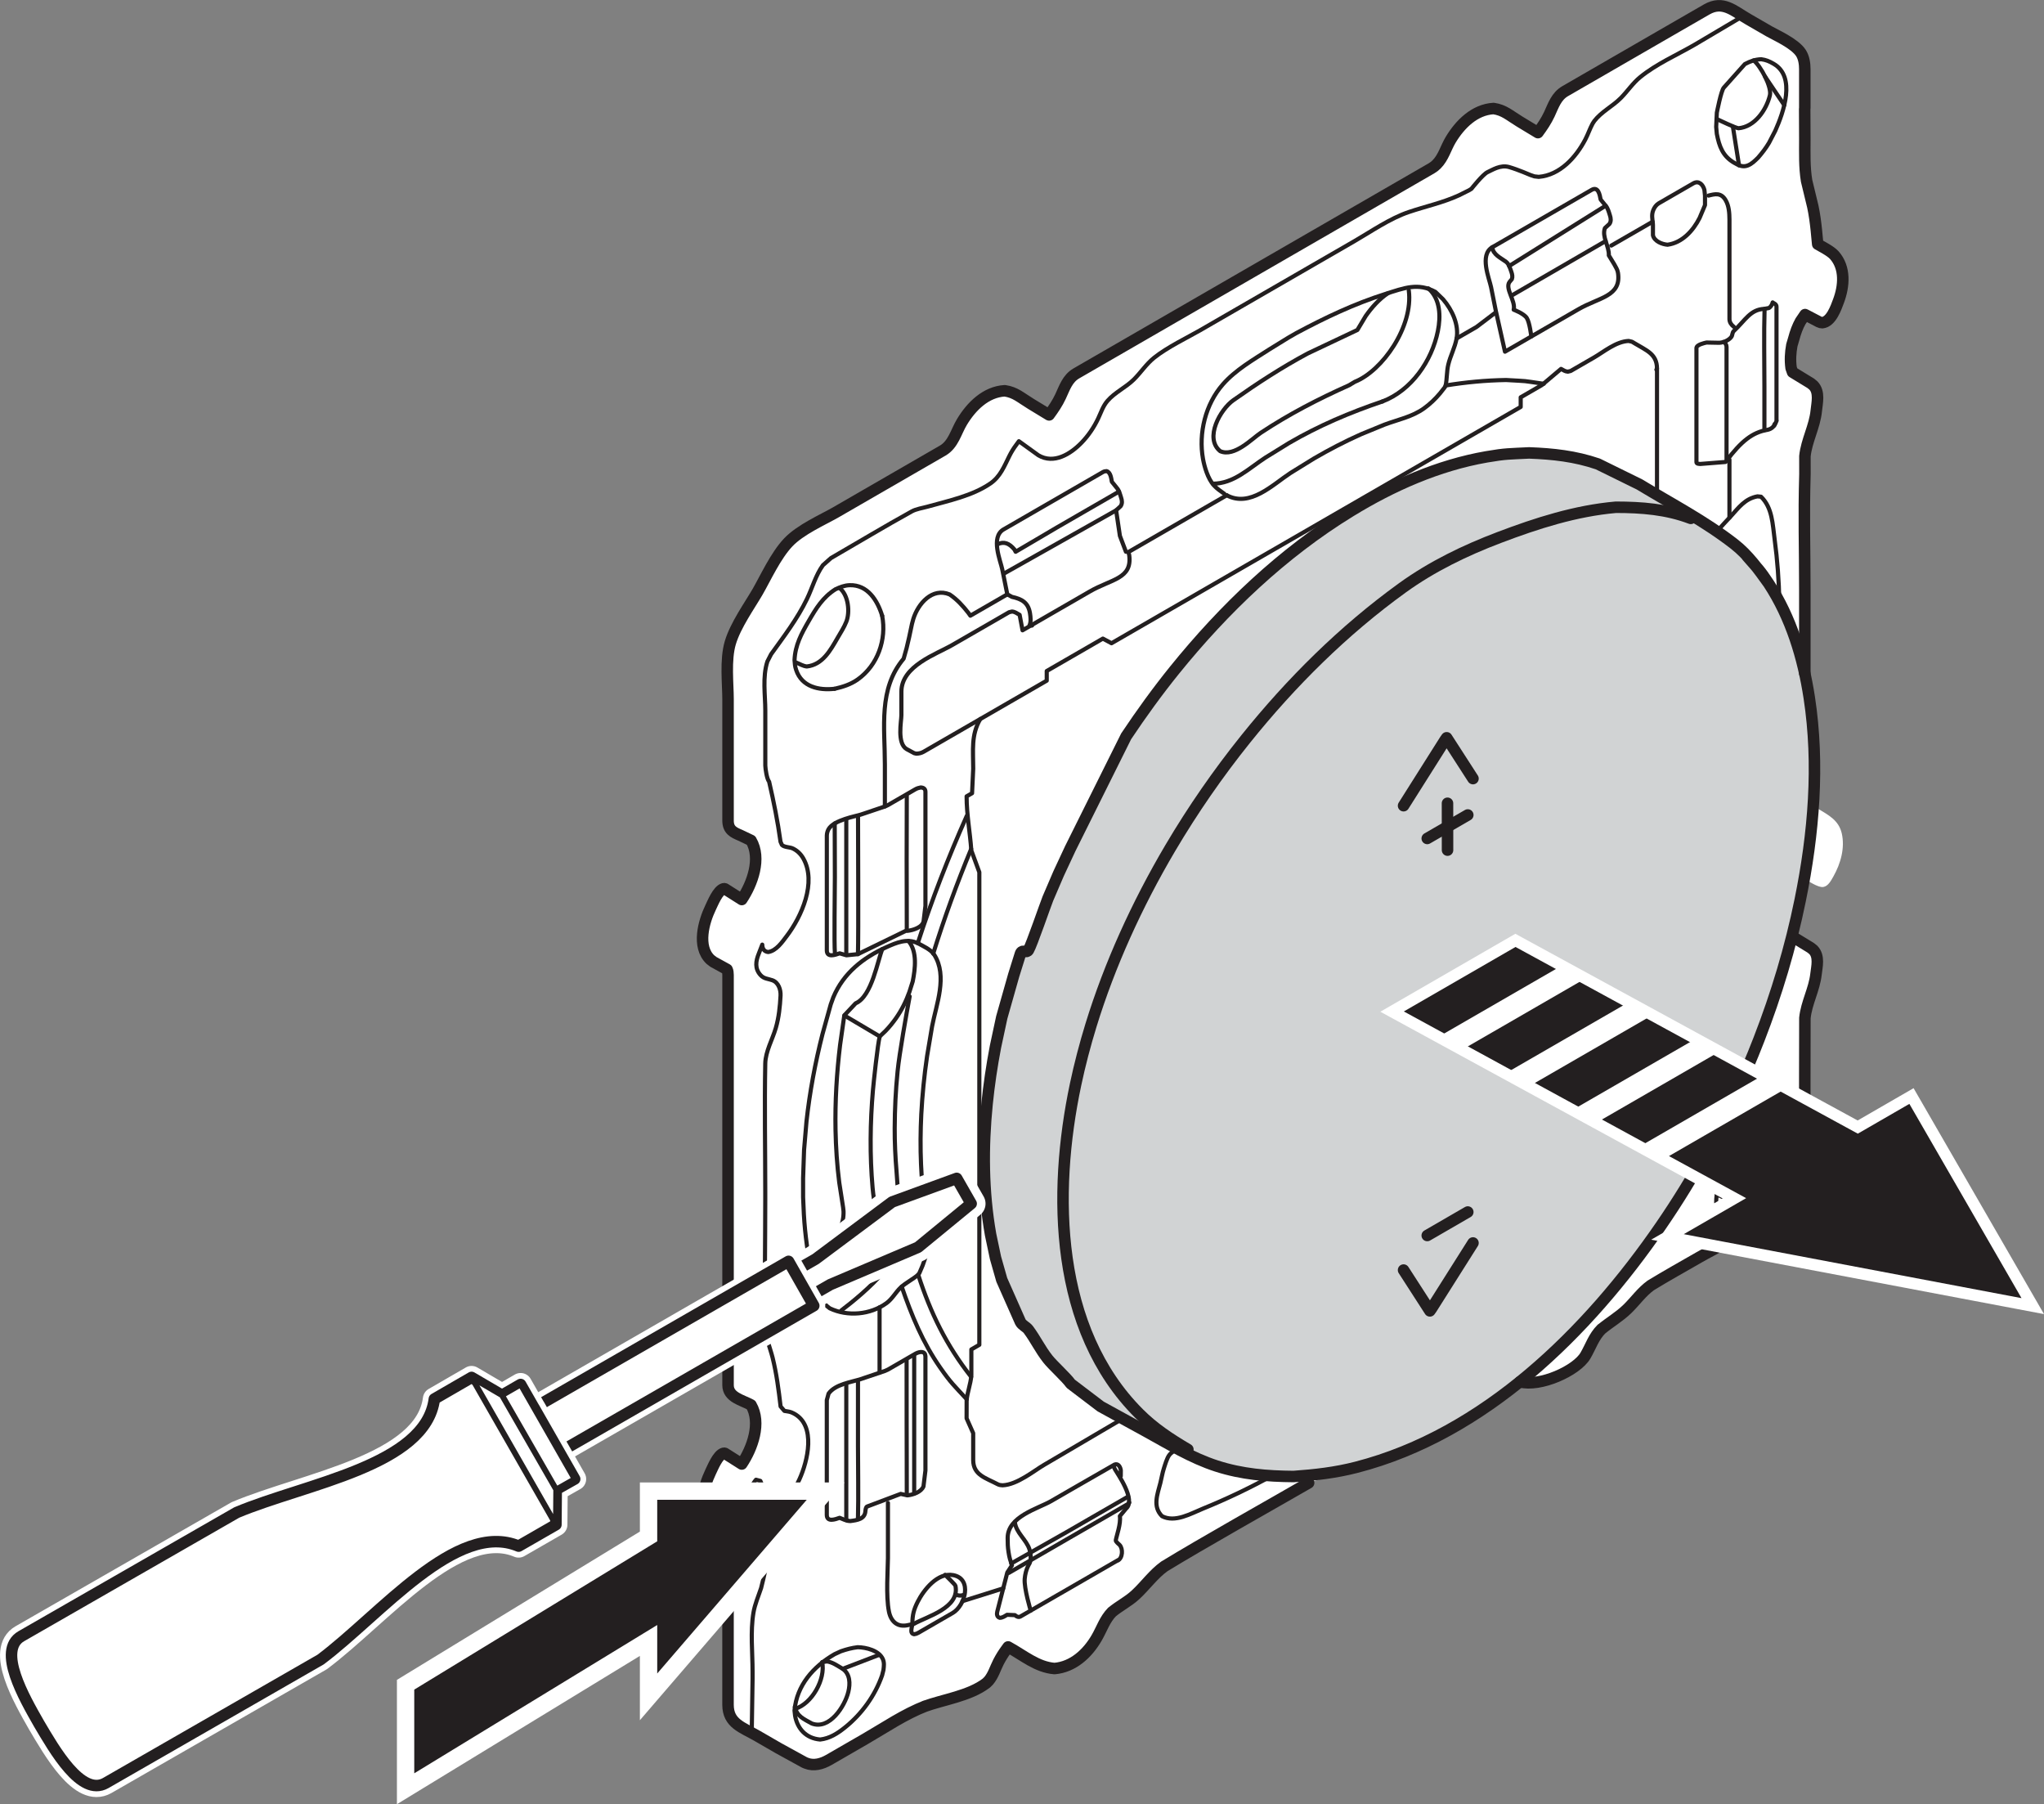 <?xml version="1.0" encoding="UTF-8"?>
<svg id="Isolation_Mode" data-name="Isolation Mode" xmlns="http://www.w3.org/2000/svg" viewBox="0 0 88.904 78.457">
  <rect x="0" y="0" width="88.904" height="78.457" fill="#808080" stroke="none"/>
  <defs>
    <style>
      .cls-1, .cls-2, .cls-3, .cls-4, .cls-5, .cls-6, .cls-7, .cls-8, .cls-9, .cls-10 {
        stroke-linecap: round;
      }

      .cls-1, .cls-2, .cls-5, .cls-6, .cls-7, .cls-8, .cls-9, .cls-10 {
        stroke: #231f20;
      }

      .cls-1, .cls-2, .cls-11, .cls-9, .cls-10 {
        stroke-width: .5px;
      }

      .cls-1, .cls-5, .cls-6, .cls-12, .cls-13 {
        fill: #fff;
      }

      .cls-2, .cls-3, .cls-4, .cls-6, .cls-7, .cls-8, .cls-9, .cls-10 {
        stroke-linejoin: round;
      }

      .cls-2, .cls-3, .cls-4, .cls-7, .cls-8, .cls-10 {
        fill: none;
      }

      .cls-3 {
        stroke-width: 1.25px;
      }

      .cls-3, .cls-4, .cls-14, .cls-11 {
        stroke: #fff;
      }

      .cls-5, .cls-6 {
        stroke-width: .25px;
      }

      .cls-14 {
        stroke-width: .754px;
      }

      .cls-14, .cls-13, .cls-7, .cls-11, .cls-9, .cls-10 {
        fill-rule: evenodd;
      }

      .cls-14, .cls-11 {
        fill: #231f20;
        stroke-miterlimit: 3.864;
      }

      .cls-12, .cls-13 {
        stroke-width: 0px;
      }

      .cls-7, .cls-8 {
        stroke-width: .18px;
      }

      .cls-9 {
        fill: #d1d3d4;
      }
    </style>
  </defs>
  <g>
    <path class="cls-13" d="m65.922,60.392c-2.091,1.669-4.436,2.976-7.013,3.64-.49.126-.975.214-1.464.278l-.523.169c-1.67.964-4.639,2.629-6.283,3.635l.013-.009c-.486.348-.829.846-1.268,1.249-.315.289-.698.476-1.022.748l.013-.014c-.327.336-.444.736-.675,1.134-.396.681-1.022,1.261-1.832,1.331-.766-.063-1.331-.565-2.018-.94l-.073.101c-.13.176-.246.363-.349.562-.143.28-.222.57-.426.812l-.098.096c-.733.565-1.877.716-2.707,1.022l.077-.029c-.939.362-1.775.938-2.644,1.44l-1.578.911c-.299.172-.65.273-.983.14l-.075-.031-1.127-.619-.911-.526c-.666-.385-1.284-.541-1.288-1.36v-5.371l-.043-2.039-.594-.35-.135-.104c-.586-.563-.29-1.631.01-2.255.1-.207.317-.755.571-.822.018-.005.041-.005.057.005l.732.464c.461-.689.863-1.786.402-2.571-.401-.218-.997-.327-.999-.858v-17.84c-0-.074-.009-.173-.043-.24l-.594-.327-.135-.104c-.586-.563-.29-1.631.01-2.254.1-.208.317-.755.571-.823.018-.004.041-.005.057.005l.732.464c.461-.689.863-1.787.402-2.571l-.462-.22c-.294-.126-.536-.229-.538-.64v-5.286c0-.643-.124-1.702.098-2.448.227-.765.85-1.633,1.19-2.222.34-.589.78-1.562,1.329-2.142.536-.565,1.514-.987,2.071-1.309l3.074-1.775,1.578-.911c.463-.27.574-.814.833-1.243.407-.675,1.038-1.309,1.862-1.357.467.07.681.291,1.14.571l.781.475.009.004c.189-.256.361-.51.496-.8.178-.381.3-.779.688-1.005l1.578-.911,12.294-7.098,1.578-.911c.08-.047.151-.103.217-.168.3-.298.402-.719.616-1.074.407-.675,1.039-1.309,1.863-1.357.467.07.681.291,1.14.571l.791.478c.189-.256.361-.51.496-.799.178-.382.3-.779.688-1.005l1.578-.911,3-1.732,1.578-.91c.711-.406,1.156.051,1.822.435l.911.526c.223.133,1.099.513,1.369.938.127.2.165.464.165.695v1.692l-.005.046.006,1.326c0,.624-.021,1.188.077,1.794l.271,1.12c.073.344.118.686.154,1.031l.058.605c.136.083.555.289.72.474.494.553.43,1.348.184,2.001-.103.274-.314.901-.703.938-.051,0-.096-.011-.142-.034l-.609-.318-.198.292c-.124.224-.214.458-.301.783l-.075.254c-.062.342-.079.65-.033.994l.064.183.79.482.114.094c.282.289.161.759.127,1.101-.068.688-.423,1.293-.494,1.975l.001.774c-.056,1.935-.005,3.092-.005,5.028v3.648l.107,1.272c.216,1.413.268,2.848.198,4.279l.256.329c.468.284.91.503,1.043,1.077.146.631-.049,1.317-.36,1.867-.093.164-.223.425-.436.464-.246.045-.771-.333-.799-.347l-.145.351c-.047.263-.098.525-.151.785l-.245,1.37.784.479.115.093c.276.282.157.724.119,1.061-.075.659-.414,1.243-.483,1.9l-.005,2.589.001,1.693c-.002.399-.102.794-.245,1.165-.227.586-.487,1.158-.802,1.703-.403.697-.88,1.442-1.486,1.988-.584.527-1.442.912-2.057,1.267-.706.407-1.42.802-2.114,1.227l.013-.009c-.401.287-.67.682-1.021,1.025-.354.345-.769.582-1.147.895l.023-.023c-.346.341-.465.75-.704,1.161-.386.663-1.983,1.377-2.852,1.14l-.186.303Z"/>
    <path class="cls-9" d="m76.917,25.359c-.435-.607-.885-1.232-1.481-1.696-1.28-.999-2.743-1.758-4.128-2.598l-1.81-.89c-.986-.337-1.952-.442-2.987-.48-.837.043-1.016.026-1.851.171-2.11.367-4.109,1.255-5.926,2.369-2.943,1.803-5.488,4.234-7.65,6.91-.747.925-1.442,1.886-2.102,2.875l-2.431,4.883-.505,1.083-.468,1.09c-.105.256-.708,2.017-.844,2.24-.091.15-.241-.035-.331.116l-.02.045-.291.93-.52,1.834-.273,1.274c-.158.823-.282,1.655-.366,2.489-.189,1.888-.178,3.81.153,5.683l.213,1.009.273.959.81,1.829c.075.15.254.207.351.34.332.45.497.833.844,1.275.207.265.81.808.996,1.075l1.3.988,1.597.877.362.198c1.004.551,1.986,1.16,3.082,1.514,1.107.358,2.195.446,3.35.456.931-.066,1.822-.166,2.732-.401,5.576-1.436,10.071-5.886,13.24-10.496.742-1.079,1.427-2.197,2.055-3.346.841-1.536,1.581-3.128,2.214-4.76.764-1.968,1.375-3.997,1.796-6.066.587-2.878.84-5.888.393-8.805-.266-1.738-.791-3.472-1.761-4.952-.379-.58-.493-.675-.944-1.192"/>
    <path class="cls-10" d="m51.667,63.031c-.776-.457-1.486-.924-2.127-1.565-3.666-3.662-3.763-9.56-2.757-14.308.184-.871.41-1.728.671-2.579.409-1.329.907-2.631,1.476-3.899.586-1.305,1.247-2.576,1.975-3.808.976-1.652,2.072-3.235,3.273-4.731,1.979-2.466,4.252-4.724,6.819-6.578,1.291-.932,2.727-1.627,4.212-2.19,1.637-.622,3.319-1.161,5.073-1.315,1.124.002,2.196.081,3.258.484"/>
    <path class="cls-7" d="m72.069,16.023c-.008.037-.001.019-.024.051"/>
    <line class="cls-8" x1="75.222" y1="22.511" x2="75.222" y2="19.988"/>
    <line class="cls-8" x1="75.639" y1="7.191" x2="75.373" y2="5.509"/>
    <line class="cls-8" x1="38.245" y1="71.96" x2="36.655" y2="72.57"/>
    <line class="cls-8" x1="44.888" y1="27.203" x2="44.859" y2="27.187"/>
    <line class="cls-8" x1="48.545" y1="22.193" x2="43.696" y2="24.926"/>
    <line class="cls-8" x1="39.684" y1="70.611" x2="39.677" y2="70.671"/>
    <line class="cls-8" x1="36.754" y1="44.169" x2="36.737" y2="44.16"/>
    <path class="cls-7" d="m36.594,56.985c.98-.748,3.107-2.502,2.675-3.882-.216-.689-.211-1.456-.275-2.175-.051-.583-.082-1.278-.079-1.862.005-.873.04-1.607.126-2.477.078-.786.382-2.488.525-3.259"/>
    <path class="cls-7" d="m42.241,36.918c-.621,1.498-1.169,3.003-1.652,4.552"/>
    <path class="cls-7" d="m39.918,41.016c.615-1.894,1.322-3.72,2.133-5.538"/>
    <path class="cls-7" d="m36.306,35.809l.007,2.333c0,.616-.037,2.88.003,3.328"/>
    <polyline class="cls-7" points="36.809 41.493 36.809 39.671 36.809 38.359 36.809 35.685"/>
    <polyline class="cls-7" points="39.441 34.617 39.435 37.389 39.438 38.635 39.441 40.457 37.317 41.491"/>
    <path class="cls-7" d="m74.314,8.505c.276-.069.543-.142.744.203.145.249.163.56.165.84v4.33c0.0.134.082.253.187.33"/>
    <path class="cls-7" d="m76.75,13.432c-.033,1.124-.007,2.252-.007,3.376v1.822l.006.075"/>
    <path class="cls-7" d="m74.159,8.516v.404l-.235.558c-.28.554-.753,1.077-1.393,1.164-.228-.017-.578-.145-.636-.413v-.44l-.004-.072c-.021-.205-.063-.376.018-.578.048-.12.129-.234.242-.3l1.499-.865c.244-.14.425.06.483.284l.027.259Z"/>
    <line class="cls-8" x1="71.88" y1="9.643" x2="70.084" y2="10.679"/>
    <path class="cls-7" d="m63.355,14.719l.866-.5.851-.646-.218-1.086c-.074-.368-.518-1.403.054-1.736l1.578-.91,1.165-.673,1.578-.911c.288-.165.353.219.391.419l.218.27c.102.111.141.284.185.417.043.128.059.261-.021.376l-.196.179c-.142.384.191.789.17,1.188l.237.389c.063.118.141.232.161.367.155,1.03-.811,1.061-1.718,1.585l-3.197,1.846-.386-1.721"/>
    <path class="cls-7" d="m64.908,10.751c.026.321.371.465.597.633.135.102.184.308.236.451.035.097.054.213.018.304l-.097.116c-.223.282.271.831.176,1.213,0,0,.443.165.57.361s.196.802.196.802"/>
    <path class="cls-7" d="m42.051,60.85c-.549-.595-.691-.709-1.158-1.379-.759-1.088-1.244-2.273-1.673-3.518"/>
    <polyline class="cls-7" points="39.441 65.005 39.438 63.183 39.435 61.938 39.433 59.15"/>
    <path class="cls-7" d="m36.809,60.179v5.862c.001.045.017.084.064.087"/>
    <path class="cls-7" d="m44.142,66.19c.041.456.506.763.638,1.195.055.179.079.431,0,.602,0,0-.174.248-.21.668s.261,1.383.261,1.383"/>
    <polyline class="cls-7" points="43.876 68.4 46.384 66.948 47.489 66.311 49.066 65.399 49.118 65.34"/>
    <path class="cls-7" d="m48.442,63.708c.005.07.022.129.056.19.088.161.929,1.328.479,1.706l-.269.325c.05.333-.14.839-.177,1.051-.01.059.133.169.164.201.159.165.139.576-.08.682l.057-.043-1.578.911-1.132.653-1.578.911c-.083.047-.177-.001-.238-.059l-.343-.015c-.108.062-.191.128-.316.131-.124-.031-.139-.16-.111-.27l.437-1.702.202-.309c-.081-.257-.106-.304-.148-.573-.036-.229-.039-.384-.039-.617-.001-.939,1.315-1.272,1.892-1.605l1.143-.66,1.618-.929c.166-.062.252.117.269.253l-.002.251"/>
    <path class="cls-7" d="m41.949,69.338c-.055.032-.109.04-.171.047-.082-.001-.147-.013-.221-.049"/>
    <path class="cls-7" d="m39.684,70.611c0-.388.062-.619.235-.962.262-.517.868-1.281,1.542-1.153.844.161.52,1.329-.023,1.645l-1.499.866c-.059.034-.113.051-.18.059-.127-.022-.129-.124-.114-.234l.04-.22Z"/>
    <path class="cls-7" d="m38.621,65.355v2.401c0,.465-.096,1.642.045,2.332.089.433.38.689.83.581l.256-.054c.553-.319,2.004-.689,1.805-1.657-.011-.051-.407-.431-.45-.475"/>
    <path class="cls-7" d="m34.59,74.308c.73-.226,1.32-1.285,1.172-2.024"/>
    <polyline class="cls-7" points="39.763 64.948 39.763 63.126 39.763 61.85 39.763 58.967"/>
    <path class="cls-7" d="m42.241,59.874c-1.077-1.361-1.773-2.792-2.304-4.441"/>
    <path class="cls-7" d="m37.317,66.039c.027-.971.001-2.158.001-3.153v-2.803"/>
    <polyline class="cls-7" points="43.987 67.987 46.384 66.63 47.489 65.992 49.066 65.082"/>
    <path class="cls-7" d="m39.471,40.478c.242-.024.655-.154.701-.421l.08-.661v-4.964c-.001-.131-.086-.184-.207-.188-.087.015-.16.038-.237.082l-1.187.685-.132.059-1.05.354c-.208.07-1.167.23-1.399.631-.048.083-.076.188-.077.284v4.989c.001.331.365.197.558.129l.294.085.502-.05c.027-.971.003-5.02.003-6.014"/>
    <path class="cls-7" d="m32.699,75.206l.034-2.191v-.327c0-.835-.1-1.728.038-2.557.061-.368.216-.719.333-1.072l.095-.388c.074-.366.272-.932-.049-1.234l-.477-.162c-.705-.533-.47-1.587-.149-2.278.084-.18.2-.465.358-.649l.19.05c.181.359.077.851.082,1.227.003.176.077.301.257.321.448-.068.787-.64,1.009-.98.133-.204.25-.417.352-.638.355-.78.742-2.331-.237-2.857-.167-.09-.232-.085-.417-.116l-.166-.194c-.086-.73-.172-1.41-.349-2.126-.102-.41-.309-.883-.318-1.312-.036-1.847,0-3.699,0-5.545v-.378c0-1.85-.036-3.704,0-5.553.011-.525.316-1.051.459-1.545.134-.461.181-.928.206-1.405.013-.261-.089-.574-.355-.669-.195-.07-.366-.06-.517-.227-.256-.283-.207-.608-.075-.93l.152-.393c.003.175.077.301.257.322.355-.054.61-.435.809-.697.647-.849,1.308-2.331.719-3.373-.11-.195-.275-.355-.482-.444-.112-.047-.357-.044-.449-.145l-.06-.137c-.123-.892-.295-1.74-.497-2.616-.098-.11-.16-.548-.165-.694v-2.394c0-.665-.13-1.461.091-2.136l.161-.314c.562-.784,1.134-1.524,1.558-2.399.235-.485.378-1.031.696-1.472l.351-.311c1.158-.668,2.336-1.379,3.507-2.025.206-.114.466-.147.69-.21.909-.256,1.948-.467,2.736-1.009.429-.295.6-.742.822-1.187.085-.172.187-.34.305-.495l.113-.155.848.612c.673.397,1.396-.051,1.881-.552.296-.306.538-.666.721-1.052.128-.271.207-.535.407-.767.32-.369.79-.577,1.14-.923.306-.303.54-.669.876-.941.564-.458,1.516-.917,2.001-1.197l1.78-1.028,3.171-1.831,1.78-1.028c.718-.414,1.525-.979,2.352-1.259.731-.248,1.478-.404,2.184-.728l.443-.221.1-.063s.497-.634.703-.725.553-.329.936-.219.923.345.923.345c.235.08.114.053.365.081.923-.075,1.619-.848,2.026-1.627.117-.225.196-.464.315-.686l.075-.116c.314-.407.788-.632,1.15-.996.295-.296.522-.65.85-.915.708-.574,1.567-.947,2.355-1.401l2.066-1.223"/>
    <path class="cls-7" d="m36.301,29.953c.359-.083.697-.189,1.002-.404.877-.618,1.264-1.747,1.067-2.768"/>
    <path class="cls-7" d="m43.375,23.674c.295-.148.522-.049.75.224l.05.096,1.787-1.052,1.132-.654,1.578-.911"/>
    <path class="cls-7" d="m48.972,23.993l-.262-.691-.164-1.11.195-.179c.08-.115.065-.248.021-.376-.044-.133-.083-.307-.184-.418l-.218-.27c-.027-.146-.054-.417-.23-.461-.06.002-.107.011-.161.042l-1.578.911-1.165.672-1.578.911c-.572.333-.129,1.368-.054,1.735l.219,1.087.202.11c.418.091.708.238.785.713.025.159.051.369-.019.522"/>
    <path class="cls-7" d="m42.635,31.27c-.403.698-.305,1.346-.305,2.159l-.05,1.065-.237.136c0,.807.148,1.544.204,2.35l.349.95v20.551l-.347.201v1.093l-.002.051c-.03.362-.17.708-.203,1.068l-.002.783.287.647v1.176c.007.649.549.769,1.069,1.045.063.033.14.043.21.045.638-.025,1.389-.649,1.8-.886l3.426-2.014"/>
    <path class="cls-7" d="m38.379,41.27c-.202.463-.451,2.06-1.163,2.36l-.493.525-.183,1.284c-.148,1.224-.222,2.459-.199,3.693.015.765.066,1.532.162,2.291l.168,1.083.018.161c.022.519-.221,1.019-.533,1.419l.05.546c.044.325.135.653.388.828.304.105.581.001.828-.192.478-.372.85-1.048.796-1.665-.058-.655-.207-1.299-.265-1.958-.123-1.406-.106-2.823.015-4.229.027-.312.21-2.051.297-2.346l.247-.234c.165-.169.312-.35.449-.542.257-.364.447-.75.594-1.16l.144-.455c.108-.543.207-1.295-.185-1.76"/>
    <line class="cls-8" x1="38.265" y1="45.07" x2="36.734" y2="44.163"/>
    <path class="cls-7" d="m39.918,41.016c-.468-.221-.927-.024-1.361.171-1.011.453-1.871,1.129-2.312,2.181l-.112.311-.358,1.288c-.318,1.25-.556,2.522-.697,3.804l-.105,1.238-.042,1.222v.83c.037,1.096.098,1.744.28,2.828.14.835.189,1.499.879,2.004.772.368,1.761.288,2.468-.225.26-.189.401-.483.632-.693.222-.201.515-.343.747-.542l.05-.069.144-.337c.122-.32.21-.655.246-.996.058-.55-.085-1.054-.159-1.601-.081-.598-.132-1.203-.158-1.806-.031-.721-.025-1.443.011-2.164.044-.846.13-1.694.252-2.531l.219-1.301c.183-.96.682-2.178.093-3.11-.143-.226-.491-.379-.716-.502"/>
    <path class="cls-7" d="m53.357,21.537l-4.278,2.47.036.132c.141,1.035-.773,1.038-1.718,1.584l-1.344.776-1.578.911-.126-.672c-.123-.068-.2-.134-.332-.145l-.126.03-1.578.911-.885.51c-.708.409-2.212.907-2.222,2.027v1.034c0,.257-.201,1.223.23,1.472l.328.176.091.021c.121-.004.216-.025.323-.086l1.578-.911,2.194-1.267,1.578-.911v-.419l2.137-1.234.304-.176.376.202,17.798-10.276v-.419l.922-.533.833-.702c.111.06.177.112.296.12l.124-.03,1.018-.588c.415-.239.956-.697,1.502-.717.167.039.112.012.257.1.508.311.97.459.976,1.093v5.433"/>
    <path class="cls-7" d="m76.278,2.628c.305.245.792,1.158.704,1.518-.155.64-.66,1.37-1.366,1.431-.17-.025-.8-.338-.955-.404"/>
    <path class="cls-7" d="m75.077,20.059c.667-.882,1.145-1.257,1.802-1.368l.06-.017c.181-.057.28-.214.337-.388l-.007.004v-4.951c0-.096-.088-.153-.17-.177l.004-.012c-.023.091-.081.2-.169.245l-.198.037c-.605.024-.829.501-1.317.955-.087.081-.055.188-.118.269-.111.144-.339.243-.524.25l-.553-.011c-.098.024-.437.093-.437.242v4.964c0,.074.126.072.174.074l1.089-.086c.033-.021.045-.048.046-.087v-4.92c-.001-.09-.055-.169-.125-.221"/>
    <line class="cls-8" x1="77.185" y1="18.443" x2="77.169" y2="18.503"/>
    <path class="cls-7" d="m77.393,26.166c-.019-.91-.084-1.816-.206-2.718-.087-.646-.097-1.371-.591-1.848l-.155-.015c-.541.099-.814.487-1.164.871-.202.221-.407.424-.593.66"/>
    <path class="cls-7" d="m38.488,35.069v-1.822c0-1.634-.29-3.286.816-4.604l.129-.462.11-.468.125-.589.059-.216c.209-.664.824-1.37,1.576-1.059.318.21.578.499.817.803l.086.122,1.607-.928"/>
    <path class="cls-7" d="m36.516,25.57c.389.305.459,1.048.297,1.46-.097.248-.247.475-.379.704-.313.542-.653,1.175-1.344,1.248-.171-.021-.298-.106-.455-.168"/>
    <path class="cls-7" d="m38.371,26.781c-.203-.664-.629-1.361-1.419-1.333-.226.008-.413.085-.614.177-.551.35-.842.827-1.163,1.383-.321.556-.589,1.046-.617,1.699.018.188.013.25.072.429.245.735.985.893,1.671.817"/>
    <path class="cls-7" d="m52.749,21.034c.914 0,1.559-.658,2.288-1.133l1.023-.632c1.299-.758,2.648-1.329,4.068-1.811"/>
    <path class="cls-7" d="m60.37,12.75c-.383.256-.706.618-.969.994l-.362.605-2.154,1.019c-1.129.604-2.194,1.298-3.24,2.035-.565.398-1.274,1.648-.573,2.216.617.273,1.385-.546,1.771-.801,1.222-.808,2.501-1.469,3.837-2.066l.246-.148c1.208-.479,2.551-2.409,2.35-3.973"/>
    <path class="cls-7" d="m53.357,21.537c1.016.544,1.996-.461,2.777-.971l1.022-.631c.661-.385,1.346-.741,2.045-1.052l1.012-.415c.597-.224,1.21-.338,1.73-.714.257-.185.487-.407.691-.649l.209-.266.036-.076c.062-.296.044-.619.114-.908.093-.387.288-.736.362-1.136.108-.586-.189-1.24-.589-1.704l-.333-.322c-.76-.413-1.359-.169-2.176.09-1.359.43-2.624,1.033-3.877,1.703l-.349.201-.821.506c-.691.445-1.476.896-2.024,1.524-.753.859-1.063,2.119-.862,3.236.065.359.213.861.471,1.15.132.147.304.259.462.374"/>
    <path class="cls-7" d="m67.147,16.69c-1.083-.154-.536-.099-1.641-.165-.898.015-1.741.095-2.627.238"/>
    <path class="cls-7" d="m62.128,12.542c.523.462.542,1.213.412,1.855-.262,1.299-1.151,2.582-2.412,3.062"/>
    <path class="cls-7" d="m75.895,2.786c.239-.125.438-.198.708-.21.213.028.35.088.542.199.978.564.431,2.11.07,2.912l-.272.525c-.139.234-.299.441-.476.645-.136.132-.267.269-.448.339-.221.085-.396-.004-.589-.116-.499-.288-.651-.712-.757-1.259l-.028-.301.029-.619s.185-.961.303-1.089.917-1.026.917-1.026Z"/>
    <path class="cls-7" d="m39.177,64.963l-1.462.55c-.054.021-.069.142-.073.189l-.001.007c-.022.354-.357.397-.658.436-.113-.001-.216-.038-.319-.082l-.144-.059c-.193.068-.558.202-.558-.129v-4.989l.077-.283c.29-.414,1.023-.505,1.399-.631l1.05-.354.132-.059,1.187-.685c.117-.067.361-.154.43.023l.015.084v4.964l-.085.694c-.099.242-.451.363-.697.388l-.294-.063Z"/>
    <path class="cls-10" d="m77.969,40.734l.784.479.115.093c.276.282.157.724.119,1.061-.075.659-.414,1.243-.483,1.9l-.005,2.589.001,1.693c-.002.399-.102.794-.245,1.165-.227.586-.487,1.158-.802,1.703-.403.697-.88,1.442-1.486,1.988-.584.527-1.442.912-2.057,1.267-.706.407-1.42.802-2.114,1.227l.013-.009c-.401.287-.67.682-1.021,1.025-.354.345-.769.582-1.147.895l.023-.023c-.346.341-.465.75-.704,1.161-.386.663-1.983,1.377-2.852,1.14"/>
    <path class="cls-7" d="m76.576,48.701c.371.283.491.989.352,1.389-.097.28-.26.533-.407.788-.312.54-.664,1.183-1.356,1.247-.169-.024-.339-.116-.493-.18"/>
    <path class="cls-7" d="m76.792,48.558c-.657.377-.996,1.059-1.361,1.692-.366.633-.786,1.268-.785,2.026.022.124.021.182.084.291.288.499,1.035.103,1.366-.116.853-.566,1.51-1.703,1.573-2.725.029-.464-.01-1.162-.582-1.241-.195.025-.097.002-.294.073"/>
    <path class="cls-7" d="m38.371,72.844c-.31.892-.887,1.691-1.626,2.282-.317.254-.662.475-1.073.519-.624-.052-.99-.482-1.089-1.029l-.026-.233c.097-1.096.821-1.915,1.743-2.449l.275-.127c.247-.085.469-.145.729-.176.367.004.937.144,1.098.524.065.153.043.306.024.465l-.056.224Z"/>
    <path class="cls-7" d="m34.572,74.23c.096.41.38.518.732.716.775.3,1.444-.75,1.595-1.375.086-.358.079-.77-.244-1-.224-.126-.426-.284-.684-.323l-.202.03"/>
    <path class="cls-7" d="m51.209,62.993c-.117.088-.264.168-.352.283-.101.133-.185.427-.236.585-.066.206-.096.413-.149.621-.127.497-.35,1.032.071,1.451.566.294,1.256-.116,1.769-.324,1.02-.414,2.018-.889,2.983-1.42"/>
    <path class="cls-10" d="m78.501,29.288v-3.648c0-1.935-.051-3.093.005-5.028l-.001-.774c.071-.682.426-1.288.494-1.975.034-.342.156-.812-.127-1.101l-.114-.094-.79-.482-.064-.183c-.046-.344-.029-.652.033-.994l.075-.254c.087-.325.176-.559.301-.783l.198-.292.609.318c.046.024.091.034.142.034.389-.037.6-.664.703-.938.246-.653.31-1.448-.184-2.001-.165-.185-.584-.391-.72-.474l-.058-.605c-.036-.345-.081-.687-.154-1.031l-.271-1.12c-.098-.606-.077-1.17-.077-1.794l-.006-1.326.005-.046v-1.692c-0-.232-.038-.495-.165-.695-.269-.425-1.145-.805-1.369-.938l-.911-.526c-.666-.384-1.111-.841-1.822-.435l-1.578.91-3,1.732-1.578.911c-.388.226-.51.623-.688,1.005-.135.289-.307.543-.496.799l-.791-.478c-.46-.28-.673-.501-1.14-.571-.824.048-1.456.682-1.863,1.357-.214.355-.315.776-.616,1.074-.066.065-.137.122-.217.168l-1.578.911-12.294,7.098-1.578.911c-.388.226-.51.624-.688,1.005-.135.289-.308.543-.496.8l-.009-.004-.781-.475c-.46-.28-.673-.501-1.14-.571-.824.048-1.456.682-1.862,1.357-.259.428-.37.972-.833,1.243l-1.578.911-3.074,1.775c-.557.321-1.536.744-2.071,1.309-.549.58-.989,1.553-1.329,2.142-.34.589-.963,1.457-1.19,2.222-.222.746-.098,1.805-.098,2.448v5.286c.002.41.243.513.538.64l.462.22c.461.784.059,1.881-.402,2.571l-.732-.464c-.016-.01-.039-.01-.057-.005-.253.068-.47.615-.571.823-.299.623-.596,1.691-.01,2.254l.135.104.594.327c.035.067.043.167.043.24v17.84c.003.531.599.64.999.858.461.785.059,1.882-.402,2.571l-.732-.464c-.016-.01-.039-.01-.057-.005-.253.068-.47.615-.571.822-.299.624-.596,1.692-.01,2.255l.135.104.594.35.043,2.039v5.371c.004.819.623.975,1.288,1.36l.911.526,1.127.619.075.031c.332.133.683.032.983-.14l1.578-.911c.869-.502,1.705-1.078,2.644-1.44l-.077.029c.83-.306,1.974-.457,2.707-1.022l.098-.096c.205-.242.284-.533.426-.812.102-.2.219-.386.349-.562l.073-.101c.686.376,1.252.877,2.018.94.81-.07,1.436-.65,1.832-1.331.231-.398.348-.798.675-1.134l-.013.014c.325-.272.708-.459,1.022-.748.439-.403.782-.901,1.268-1.249l-.013.009c1.644-1.007,4.613-2.671,6.283-3.635"/>
    <line class="cls-8" x1="38.257" y1="59.695" x2="38.257" y2="56.852"/>
    <line class="cls-8" x1="65.64" y1="11.569" x2="69.837" y2="8.946"/>
    <line class="cls-8" x1="65.756" y1="12.848" x2="69.837" y2="10.483"/>
    <line class="cls-8" x1="76.77" y1="3.33" x2="77.608" y2="4.572"/>
    <line class="cls-8" x1="41.861" y1="69.629" x2="43.636" y2="69.071"/>
    <line class="cls-2" x1="62.078" y1="36.461" x2="63.842" y2="35.44"/>
    <line class="cls-2" x1="62.961" y1="36.969" x2="62.959" y2="34.931"/>
    <line class="cls-2" x1="62.078" y1="53.727" x2="63.842" y2="52.706"/>
    <polyline class="cls-10" points="64.068 33.858 62.923 32.083 62.853 32.181 61.048 35.037"/>
    <polyline class="cls-10" points="61.048 55.23 62.193 57.005 62.263 56.907 64.068 54.052"/>
  </g>
  <g id="Pfeil">
    <polygon class="cls-11" points="75.437 52.109 60.549 43.99 65.914 40.893 80.802 49.012 83.14 47.662 88.415 56.798 72.527 53.789 75.437 52.109"/>
    <g id="Streifen">
      <polygon class="cls-12" points="63.578 45.658 62.578 45.08 67.942 41.983 68.942 42.56 63.578 45.658"/>
      <polygon class="cls-12" points="66.493 47.248 65.493 46.67 70.858 43.573 71.858 44.15 66.493 47.248"/>
      <polygon class="cls-12" points="69.409 48.838 68.409 48.26 73.774 45.163 74.774 45.74 69.409 48.838"/>
      <polygon class="cls-12" points="72.324 50.428 71.324 49.851 76.689 46.753 77.689 47.33 72.324 50.428"/>
    </g>
  </g>
  <g id="Schraubendreher">
    <g id="Kreuz">
      <path class="cls-1" d="m19.113,65.592l17.542-10.14c.563-.341,1.741-.246,2.215-.689.373-.348,1.086-1.443.924-1.726-.189-.329-1.735-.272-2.28-.067-.572.215-.935,1.06-1.493,1.372-.487.272-17.543,10.139-17.543,10.139"/>
      <path class="cls-6" d="m37.988,53.209c-.134.159.264.276.651.263.143-.024,1.16-.483,1.16-.483,0,0-.861.565-.943.698-.195.186-.421.806-.052.64"/>
      <path class="cls-5" d="m37.892,54.64c.238-.189-.249-.981-.602-.909"/>
    </g>
    <g id="Schlitz">
      <polygon class="cls-12" points="14.226 66.949 35.474 54.752 38.803 52.269 41.612 51.243 42.241 52.342 39.931 54.239 36.116 55.861 14.856 68.053 14.226 66.949 14.226 66.949"/>
      <polygon class="cls-3" points="14.226 66.949 35.474 54.752 38.803 52.269 41.612 51.243 42.241 52.342 39.931 54.239 36.116 55.861 14.856 68.053 14.226 66.949 14.226 66.949"/>
      <polygon class="cls-2" points="14.226 66.949 35.474 54.752 38.803 52.269 41.612 51.243 42.241 52.342 39.931 54.239 36.116 55.861 14.856 68.053 14.226 66.949 14.226 66.949"/>
    </g>
    <g id="Schaft">
      <polyline class="cls-4" points="21.055 65.034 35.395 56.781 34.298 54.851 19.954 63.108"/>
      <polyline class="cls-12" points="21.055 65.034 35.395 56.781 34.298 54.851 19.954 63.108"/>
      <polyline class="cls-2" points="21.055 65.034 35.395 56.781 34.298 54.851 19.954 63.108"/>
    </g>
    <g id="Griff">
      <g>
        <path class="cls-4" d="m23.224,61.22l-.58-1.014-.809.468-1.324-.775-1.618.936c-.374,2.904-5.613,3.681-8.598,4.939l-9.369,5.379c-1.06.612.118,2.662.772,3.806.666,1.124,1.834,3.185,2.9,2.579l9.346-5.37c2.598-1.944,5.918-6.069,8.614-4.933l1.622-.933.013-1.531.803-.454-.67-1.173-1.1-1.926Z"/>
        <path class="cls-12" d="m23.224,61.22l-.58-1.014-.809.468-1.324-.775-1.618.936c-.374,2.904-5.613,3.681-8.598,4.939l-9.369,5.379c-1.06.612.118,2.662.772,3.806.666,1.124,1.834,3.185,2.9,2.579l9.346-5.37c2.598-1.944,5.918-6.069,8.614-4.933l1.622-.933.013-1.531.803-.454-.67-1.173-1.1-1.926Z"/>
        <path class="cls-2" d="m23.224,61.22l-.58-1.014-.809.468-1.324-.775-1.618.936c-.374,2.904-5.613,3.681-8.598,4.939l-9.369,5.379c-1.06.612.118,2.662.772,3.806.666,1.124,1.834,3.185,2.9,2.579l9.346-5.37c2.598-1.944,5.918-6.069,8.614-4.933l1.622-.933.013-1.531.803-.454-.67-1.173-1.1-1.926Z"/>
      </g>
      <path class="cls-6" d="m20.511,59.899l3.668,6.404.013-1.531-2.357-4.098-1.324-.775h0Zm2.134.307l2.35,4.113-.803.454-2.357-4.098.809-.468h0Z"/>
    </g>
  </g>
  <polygon class="cls-14" points="28.209 71.337 17.641 77.786 17.641 73.263 28.209 66.814 28.209 64.843 35.911 64.843 28.209 73.79 28.209 71.337"/>
</svg>